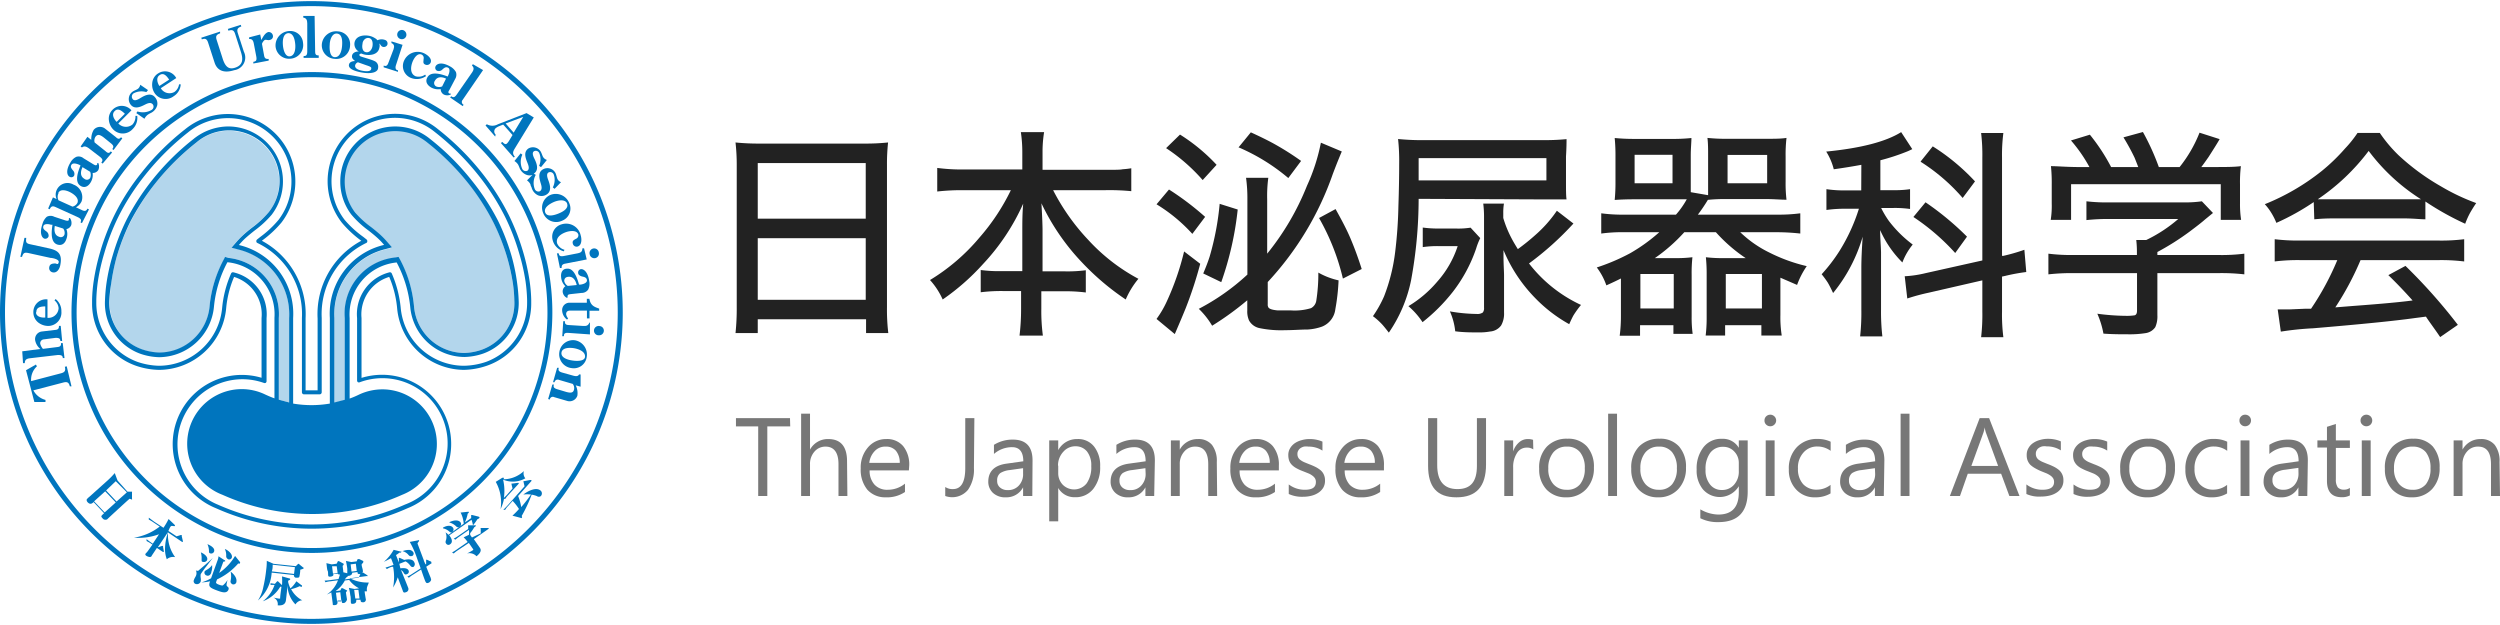 <svg xmlns="http://www.w3.org/2000/svg" viewBox="0 0 224.81 56" height="56" width="224"><defs><style>.cls-1{fill:#0075be;}.cls-2{opacity:0.3;}.cls-3{fill:#222;}.cls-4{fill:#777;}</style></defs><title>アセット 19</title><g id="レイヤー_2" data-name="レイヤー 2"><g id="logo"><path class="cls-1" d="M47.77,26.88a13.34,13.34,0,0,0-.15-1.73,19.15,19.15,0,0,0-.57-2.57,20.74,20.74,0,0,0-1.3-3.35A22.14,22.14,0,0,0,43.3,15.4a23.55,23.55,0,0,0-3.91-3.88,6.07,6.07,0,0,0-9.93,4.68,6.12,6.12,0,0,0,1.27,3.71,10,10,0,0,0,1.69,1.59l.07.05a7.48,7.48,0,0,0-3.93,7V35L28,35l-.52,0V28.5a7.48,7.48,0,0,0-3.93-6.95l.06-.05a9.71,9.71,0,0,0,1.7-1.59,6.07,6.07,0,0,0-8.66-8.39,23.1,23.1,0,0,0-3.9,3.88A20.32,20.32,0,0,0,9,22.58a19.15,19.15,0,0,0-.57,2.57,13.34,13.34,0,0,0-.15,1.73v.23a5.91,5.91,0,0,0,3.95,5.68,6.79,6.79,0,0,0,2.06.37,6.1,6.1,0,0,0,6.05-5.56h0a9.3,9.3,0,0,1,.71-2.8,3.52,3.52,0,0,1,2.47,3.7v5.37A6.22,6.22,0,0,0,19.42,45.6h0a21.09,21.09,0,0,0,17.23,0h0a6.22,6.22,0,0,0-2.31-12,6.3,6.3,0,0,0-1.83.28V28.5A3.52,3.52,0,0,1,35,24.8a9.3,9.3,0,0,1,.71,2.8h0a6.09,6.09,0,0,0,6,5.56,6.79,6.79,0,0,0,2.06-.37,5.91,5.91,0,0,0,4-5.68Zm-4.06,5.56a6.56,6.56,0,0,1-2,.35,5.73,5.73,0,0,1-5.68-5.25h0a10.25,10.25,0,0,0-.8-3.05.18.18,0,0,0-.22-.1,3.88,3.88,0,0,0-2.9,4.11v5.62a.19.19,0,0,0,.08.15.2.2,0,0,0,.17,0,5.85,5.85,0,0,1,4.06,11h0a20.72,20.72,0,0,1-16.85,0h0A5.86,5.86,0,0,1,21.72,34a5.83,5.83,0,0,1,2,.33.2.2,0,0,0,.17,0,.19.19,0,0,0,.08-.16V28.5A3.87,3.87,0,0,0,21,24.39a.18.18,0,0,0-.22.1,10,10,0,0,0-.8,3.05h0a5.73,5.73,0,0,1-5.68,5.25,6.48,6.48,0,0,1-1.94-.35,5.64,5.64,0,0,1-3.7-5.33v-.22a14.44,14.44,0,0,1,.14-1.68,18.3,18.3,0,0,1,.57-2.52,20,20,0,0,1,1.27-3.29,21.16,21.16,0,0,1,2.42-3.77,23.53,23.53,0,0,1,3.84-3.82,5.7,5.7,0,0,1,8.14,7.87,9.4,9.4,0,0,1-1.64,1.53l-.29.23a.2.2,0,0,0-.06.17.16.16,0,0,0,.1.14,7.09,7.09,0,0,1,4,6.75v6.67a.19.19,0,0,0,.17.19l.72,0,.72,0a.19.19,0,0,0,.17-.19V28.5a7.09,7.09,0,0,1,4-6.75.16.16,0,0,0,.1-.14.2.2,0,0,0-.06-.17l-.29-.23A9.4,9.4,0,0,1,31,19.68a5.7,5.7,0,0,1,8.14-7.88A23.58,23.58,0,0,1,43,15.63a21.16,21.16,0,0,1,2.42,3.77,20,20,0,0,1,1.27,3.29,18.3,18.3,0,0,1,.57,2.52,14.44,14.44,0,0,1,.14,1.68v.22A5.64,5.64,0,0,1,43.71,32.44Z"/><path class="cls-1" d="M18.71,3.72l.58,1.79c.23.73.83,1,1.77.7a1.15,1.15,0,0,0,.87-1.66l-.55-1.69c-.1-.33,0-.47.32-.58l-.05-.15-1.16.37.05.16c.34-.11.49-.05.6.28l.53,1.65c.22.69.15,1.18-.54,1.4-.5.16-.86,0-1.12-.86l-.53-1.65c-.11-.34,0-.48.31-.58l0-.16-1.69.55.05.15C18.45,3.33,18.6,3.39,18.71,3.72Z"/><path class="cls-1" d="M15.62,8.55a1.34,1.34,0,0,0,.63-1.07l-.15,0a1,1,0,0,1-.42.69.9.9,0,0,1-1.22-.34l1.39-.91a1.14,1.14,0,0,0-1.63-.42,1.13,1.13,0,0,0-.53.86,1.36,1.36,0,0,0,.22.92A1.19,1.19,0,0,0,15.62,8.55Zm-1.26-1.9c.32-.22.58,0,.85.41l-.88.57C14.16,7.36,14,6.88,14.36,6.65Z"/><path class="cls-1" d="M30.09,5.19A1.24,1.24,0,0,0,31.48,4a1.16,1.16,0,0,0-1.1-1.28,1.29,1.29,0,0,0-1.44,1.16A1.22,1.22,0,0,0,30.09,5.19Zm-.44-1.27c0-.36.18-1.06.67-1s.47.76.44,1.12-.16,1-.64,1S29.62,4.29,29.65,3.92Z"/><path class="cls-1" d="M31.93,5.39c-.22,0-.5.07-.55.32-.09.43.7.61,1,.68C33.51,6.62,34,6.34,34,6a.55.55,0,0,0-.35-.62c-.25-.13-1.1-.35-1.24-.42a.13.13,0,0,1-.09-.14c0-.07.11-.09.17-.11a1.6,1.6,0,0,0,.31.1c.51.1,1.19,0,1.31-.6a.63.63,0,0,0,0-.39h0c.06,0,.13.19.24.26a.35.35,0,0,0,.46-.11.34.34,0,0,0-.12-.45.87.87,0,0,0-.75,0l-.11-.12-.18-.11a1.44,1.44,0,0,0-.45-.17c-.51-.1-1.2,0-1.32.61a.78.78,0,0,0,.38.8h-.05c-.21,0-.5.11-.55.36S31.77,5.25,31.93,5.39Zm.67-1.55c0-.27.26-.59.59-.52s.35.5.3.76-.26.58-.59.51S32.54,4.12,32.6,3.84ZM32.19,5.5l.76.27c.43.14.46.19.43.33-.06.3-.65.19-.85.15s-.66-.16-.59-.49A.38.38,0,0,1,32.19,5.5Z"/><path class="cls-1" d="M22.82,3.8,23.05,5c.06.36-.05.42-.27.46l0,.15,1.38-.26,0-.15c-.2,0-.33,0-.4-.25l-.2-1.09c0-.1.18-.36.29-.38s.29.07.44,0a.32.32,0,0,0,.25-.38.38.38,0,0,0-.4-.32c-.3.06-.51.47-.64.72L23.4,3l-1,.26,0,.15C22.67,3.38,22.77,3.55,22.82,3.8Z"/><path class="cls-1" d="M26.09,5.18a1.23,1.23,0,0,0,1.16-1.42A1.15,1.15,0,0,0,26,2.69a1.3,1.3,0,0,0-1.22,1.39A1.22,1.22,0,0,0,26.09,5.18Zm-.16-2.3c.49,0,.59.67.62,1s0,1-.46,1.08-.62-.62-.65-1S25.43,2.92,25.93,2.88Z"/><path class="cls-1" d="M51.55,33.68l-1-.28c-.37-.11-.35-.25-.3-.43l-.15,0-.37,1.3.14,0a.28.28,0,0,1,.4-.21l1.23.36a.6.6,0,0,1,.12.51c-.07.27-.24.34-.71.21l-.8-.24c-.37-.11-.35-.25-.3-.42l-.14,0-.38,1.3.15.05a.27.27,0,0,1,.39-.22l1.2.35a.74.74,0,0,0,.89-.48,1.57,1.57,0,0,0-.15-.93l.44.12v-1.1l-.14,0C52,33.74,51.8,33.75,51.55,33.68Z"/><path class="cls-1" d="M13.05,9.3c.2-.1.52-.25.7,0a.34.34,0,0,1-.11.48,1.55,1.55,0,0,1-1.28.14l-.1.15.73.51a1,1,0,0,1,.29-.36,2.2,2.2,0,0,1,.26-.15,1.08,1.08,0,0,0,.6-.71.84.84,0,0,0-.19-.7c-.34-.43-.84-.23-1.23,0-.19.11-.59.4-.78.16A.36.36,0,0,1,12,8.3a1.5,1.5,0,0,1,1.16-.12L13.31,8l-.7-.48a.58.58,0,0,1-.19.35c-.12.1-.37.17-.52.29a.82.82,0,0,0-.15,1.15C12.11,9.76,12.64,9.51,13.05,9.3Z"/><path class="cls-1" d="M51.71,30.5a1.24,1.24,0,0,0-1.41,1.06A1.25,1.25,0,0,0,51.4,33a1.17,1.17,0,0,0,1.36-1A1.3,1.3,0,0,0,51.71,30.5Zm-.28,1.81c-.35-.05-1-.23-.94-.7s.76-.46,1.12-.4,1,.26,1,.74S51.78,32.37,51.43,32.31Z"/><path class="cls-1" d="M49.49,17.43a1.24,1.24,0,0,0-.64,1.64,1.25,1.25,0,0,0,1.71.67,1.17,1.17,0,0,0,.63-1.57A1.3,1.3,0,0,0,49.49,17.43Zm1.5.77c.19.47-.46.78-.79.91s-1,.34-1.17-.1.41-.78.74-.93S50.8,17.75,51,18.2Z"/><path class="cls-1" d="M47.52,13.25c-.47.32-.26.87-.09,1.29.09.22.21.55,0,.71a.35.35,0,0,1-.46-.15,1.53,1.53,0,0,1,0-1.29l-.15-.12-.56.69a1,1,0,0,1,.33.32,2.21,2.21,0,0,1,.12.27,1.09,1.09,0,0,0,.66.66.81.81,0,0,0,.51,0l-.49.49a1,1,0,0,1,.31.35c0,.09.06.19.1.28a1.07,1.07,0,0,0,.6.72.84.84,0,0,0,.72-.06c.48-.27.37-.79.22-1.22-.07-.2-.28-.65,0-.79a.34.34,0,0,1,.45.18,1.45,1.45,0,0,1-.08,1.17l.16.13.58-.6a.57.57,0,0,1-.3-.25c-.08-.13-.11-.39-.2-.57a.81.81,0,0,0-1.11-.34c-.5.27-.34.84-.21,1.28.07.22.16.56-.09.7a.35.35,0,0,1-.45-.2,1.48,1.48,0,0,1,.09-1.28L48,15.52h0c.45-.31.3-.82.11-1.24-.09-.19-.34-.62-.09-.78a.34.34,0,0,1,.46.14,1.44,1.44,0,0,1,0,1.17l.17.12.53-.65a.62.62,0,0,1-.32-.23c-.09-.12-.14-.37-.25-.54A.82.82,0,0,0,47.52,13.25Z"/><path class="cls-1" d="M50.7,22.92c-.38.08-.43-.07-.46-.24l-.16,0L50.35,24l.15,0c0-.15,0-.31.26-.38l2-.39-.24-1-.15,0c0,.29-.14.39-.39.44Z"/><path class="cls-1" d="M50.51,20.07a1.15,1.15,0,0,0-.81,1.43,1.41,1.41,0,0,0,1,1l.06-.14a1,1,0,0,1-.66-.57c-.16-.57.43-.91.9-1.05.29-.08.85-.16,1,.23a.34.34,0,0,1-.2.4c-.2.11-.36.18-.29.44a.35.35,0,0,0,.43.26c.41-.12.37-.72.28-1A1.34,1.34,0,0,0,50.51,20.07Z"/><path class="cls-1" d="M52.24,24.1a.3.3,0,0,0-.25.34c0,.19.21.29.39.33s.38.09.4.33-.34.36-.57.39h-.14C51.93,25,51.63,24,51,24.06c-.44,0-.59.38-.54.78a1.26,1.26,0,0,0,.38.8.56.56,0,0,0-.24.52.69.69,0,0,0,.35.51l.09,0a.28.28,0,0,1,0-.12c0-.17.13-.18.25-.2l1-.11a.71.71,0,0,0,.6-.3,1.17,1.17,0,0,0,.1-.74C52.87,24.33,52.48,24.08,52.24,24.1Zm-1.18,1.51a.68.68,0,0,1-.32-.44c0-.23.13-.36.36-.38.46-.05.67.35.76.74Z"/><path class="cls-1" d="M53,26.77h-.23v.35l-1.54,0a.66.66,0,0,0-.68.7,1.08,1.08,0,0,0,.44.82l.1-.11a.71.71,0,0,1-.18-.38c0-.25.17-.32.35-.32l1.52,0v.7h.23v-.69h.87v-.19C53.47,27.5,53.11,27.4,53,26.77Z"/><path class="cls-1" d="M53.52,23.11a.41.41,0,0,0,.33-.49.42.42,0,1,0-.82.16A.42.42,0,0,0,53.52,23.11Z"/><path class="cls-1" d="M44.57,12a.39.39,0,0,1,0-.57,1.28,1.28,0,0,1,.38-.21l.3-.12.84.94-.32.53a1.3,1.3,0,0,1-.18.23c-.11.1-.21.08-.42-.14l-.13.1,1.15,1.3L46.3,14c-.29-.34-.13-.54.06-.86L48,10.46l-.65-.39-2.57,1a1,1,0,0,1-1,0l-.12.11.87,1Zm2.48-1.59-.86,1.42L45.47,11Z"/><path class="cls-1" d="M42.46,6.4l-1.39,2c-.22.32-.35.25-.5.15l-.09.12,1.13.77.08-.12a.28.28,0,0,1-.08-.45l1.83-2.67-.92-.53-.08.12C42.66,6,42.6,6.18,42.46,6.4Z"/><path class="cls-1" d="M36,3.4a.41.41,0,0,0,.53-.26.44.44,0,0,0-.27-.53.42.42,0,0,0-.52.27A.41.41,0,0,0,36,3.4Z"/><path class="cls-1" d="M52.45,29.21l-1.27-.08c-.38,0-.39-.18-.38-.35h-.15l-.09,1.35h.15c0-.15,0-.31.34-.3l2,.14,0-1.06H53C52.9,29.18,52.72,29.23,52.45,29.21Z"/><path class="cls-1" d="M34.94,5.51c-.12.37-.27.34-.44.29l0,.15,1.29.41,0-.14c-.14,0-.28-.13-.2-.41l.61-1.88-1-.31,0,.15c.27.12.27.31.19.56Z"/><path class="cls-1" d="M53.92,29.22a.42.42,0,1,0-.06.83.42.42,0,0,0,.44-.39A.41.41,0,0,0,53.92,29.22Z"/><path class="cls-1" d="M36.94,6.9a1.43,1.43,0,0,0,1.37-.16l-.08-.13a1,1,0,0,1-.85.15c-.55-.23-.45-.91-.26-1.36.12-.27.41-.75.78-.6a.34.34,0,0,1,.19.41c0,.22-.09.4.16.5a.36.36,0,0,0,.47-.17c.17-.39-.33-.74-.63-.87a1.34,1.34,0,0,0-1.76.7A1.15,1.15,0,0,0,36.94,6.9Z"/><path class="cls-1" d="M40.26,6.78c-.5-.19-1.5-.53-1.83.08-.22.38,0,.7.33.9a1.31,1.31,0,0,0,.87.15.55.55,0,0,0,.28.49.71.71,0,0,0,.62,0l0-.09-.12,0c-.16-.09-.07-.21,0-.32L40.93,7A.73.73,0,0,0,41,6.38a1.31,1.31,0,0,0-.55-.52c-.73-.41-1.16-.24-1.28,0a.3.3,0,0,0,.13.4.44.44,0,0,0,.49-.12c.16-.14.3-.26.51-.15s.1.5,0,.7Zm-.5.89a.68.68,0,0,1-.54,0,.34.34,0,0,1-.11-.51c.22-.41.67-.35,1-.19Z"/><path class="cls-1" d="M27.63,2l0,2.53c0,.39-.15.41-.33.41v.16l1.36,0V4.88c-.15,0-.32,0-.32-.32l-.05-3.23H27.27v.15C27.56,1.53,27.62,1.7,27.63,2Z"/><path class="cls-1" d="M11.93,11.5a1.39,1.39,0,0,0,.41-1.18h-.16a1.08,1.08,0,0,1-.26.77A.93.93,0,0,1,10.64,11l1.18-1.18a1.15,1.15,0,0,0-1.68-.07,1.12,1.12,0,0,0-.35.94,1.41,1.41,0,0,0,.4.86A1.19,1.19,0,0,0,11.93,11.5ZM10.31,9.89c.27-.28.57-.1.92.24l-.74.73C10.26,10.63,10,10.19,10.31,9.89Z"/><path class="cls-1" d="M2.54,22.65l2,.44c.16,0,.8.12.74.39s-.19.12-.31.11c-.34,0-.5.09-.54.33a.39.39,0,0,0,.31.47c.39.08.62-.32.68-.64.2-1-.16-1.34-1.07-1.53L2.7,21.86c-.4-.08-.37-.24-.34-.57l-.16,0L1.83,23l.15,0C2.09,22.65,2.19,22.58,2.54,22.65Z"/><path class="cls-1" d="M4.27,28.48l0-1.66A1.14,1.14,0,0,0,3,28a1.16,1.16,0,0,0,.44.9,1.49,1.49,0,0,0,.9.31A1.2,1.2,0,0,0,5.52,27.9,1.36,1.36,0,0,0,5,26.79l-.1.12a1,1,0,0,1,.37.71A.92.92,0,0,1,4.27,28.48Zm-1-.53c0-.39.32-.49.8-.5l0,1C3.74,28.49,3.24,28.37,3.24,28Z"/><path class="cls-1" d="M5,18.52l2,.91c.35.17.31.3.24.47l.13.06L8,18.73l-.14-.07c-.06.14-.16.27-.43.16l-.6-.28A1.16,1.16,0,0,0,7.34,18a1.2,1.2,0,0,0-.73-1.5A1.07,1.07,0,0,0,5.09,17a1,1,0,0,0,0,.8l-.33-.15-.43,1,.14.07C4.6,18.4,4.78,18.42,5,18.52Zm.24-1.26c.18-.4.72-.24,1-.11s.92.52.72,1a.68.68,0,0,1-.44.33l-1.26-.57A.7.7,0,0,1,5.27,17.26Z"/><path class="cls-1" d="M6.66,15.71a.45.45,0,0,0-.11-.5c-.12-.15-.25-.3-.12-.5s.49-.08.69,0l.12.07c-.2.49-.58,1.47,0,1.83.36.23.69.05.9-.29a1.28,1.28,0,0,0,.19-.87.57.57,0,0,0,.51-.26.77.77,0,0,0,0-.63h-.1a.42.42,0,0,1,0,.12c-.09.15-.22.06-.33,0l-.9-.55A.68.68,0,0,0,6.87,14a1.18,1.18,0,0,0-.54.52c-.44.72-.29,1.15-.08,1.27A.3.3,0,0,0,6.66,15.71Zm.76-.78.69.42a.75.75,0,0,1,0,.55.35.35,0,0,1-.52.08C7.17,15.74,7.25,15.29,7.42,14.93Z"/><path class="cls-1" d="M8,13.24l1,.77c.3.24.22.37.11.51l.12.09.85-1-.12-.1c-.09.12-.22.23-.45,0l-1-.8a.63.63,0,0,1,.08-.52c.18-.22.36-.22.75.08l.64.52c.3.24.22.37.12.51l.11.09L11,12.34l-.12-.1c-.09.12-.22.23-.45,0l-1-.79a.74.74,0,0,0-1,.12,1.6,1.6,0,0,0-.22.91l-.35-.28-.61.87.12.09C7.58,13,7.76,13.07,8,13.24Z"/><path class="cls-1" d="M2.65,32.12l2.56-.3c.38,0,.42.1.44.28l.15,0-.16-1.35-.15,0c0,.15,0,.31-.28.35l-1.35.17a1.16,1.16,0,0,1-.24-.45.35.35,0,0,1,.29-.4L5,30.28c.38,0,.41.1.43.28l.16,0L5.46,29.2H5.3c0,.15,0,.32-.28.36l-1.27.15a.69.69,0,0,0-.59.78,1.32,1.32,0,0,0,.47.79L2,31.49l.07,1.06.16,0C2.23,32.24,2.4,32.16,2.65,32.12Z"/><path class="cls-1" d="M5.83,32.88c.09.34,0,.49-.32.58l-2.71.71a1.63,1.63,0,0,1,.52-1.33l-.09-.16-.89.51.75,2.86h1v-.19A1.73,1.73,0,0,1,3,35l2.72-.71c.33-.08.47,0,.56.35l.15,0L6,32.84Z"/><path class="cls-1" d="M4,21.36a.31.31,0,0,0,.37-.21.47.47,0,0,0-.23-.46c-.15-.12-.31-.23-.24-.46s.46-.2.69-.12l.13,0c-.08.53-.22,1.57.44,1.78.42.13.69-.12.81-.5a1.24,1.24,0,0,0,0-.89.58.58,0,0,0,.44-.37.76.76,0,0,0-.12-.62h-.1a.2.2,0,0,1,0,.13c0,.16-.19.11-.31.08l-1-.33a.73.73,0,0,0-.67,0,1.33,1.33,0,0,0-.39.64C3.52,20.9,3.78,21.29,4,21.36Zm.92-1.15.76.24a.64.64,0,0,1,.12.53.34.34,0,0,1-.48.21C4.88,21.06,4.86,20.6,4.93,20.21Z"/><path class="cls-1" d="M28,56A28,28,0,1,1,56,28,28,28,0,0,1,28,56ZM28,.45A27.55,27.55,0,1,0,55.55,28,27.58,27.58,0,0,0,28,.45Z"/><path class="cls-1" d="M28.06,49.62A21.62,21.62,0,1,1,49.67,28,21.64,21.64,0,0,1,28.06,49.62Zm0-42.78A21.17,21.17,0,1,0,49.23,28,21.18,21.18,0,0,0,28.06,6.84Z"/><path class="cls-1" d="M11.65,44.75c-.18.15-2,1.82-2,1.84a.32.32,0,0,1-.44-.1c-.16-.17-.12-.19.15-.44l-.94-1c-.11.1-.3.28-.55,0a.31.31,0,0,1-.08-.21s0-.07.25-.27l1.56-1.4a7.12,7.12,0,0,0,.72-.73l.25.67.89,1,.31,0c.06,0,.08,0,.1,0s0,0,0,.09l0,.54a.14.14,0,0,1,0,.09S11.79,44.79,11.65,44.75Zm-1.24.33-.95-1-1,.9.95,1Zm1-.91-1-1L9.54,44l.94,1Z"/><path class="cls-1" d="M15,50.19a2.62,2.62,0,0,1-.16-1,4.74,4.74,0,0,1,.29-1.48l-.93,1.39.05,0,.32-.11c.06,0,.07,0,.09,0s0,.06,0,.08l.07.38s0,.06,0,.08-.06,0-.08,0l-.54-.36-.46.69c0,.06-.09.13-.17.13a.71.71,0,0,1-.32-.11c-.14-.09-.1-.18,0-.27s.18-.23.55-.74l-.13-.09a4.35,4.35,0,0,0-.4-.23l0-.17a5.6,5.6,0,0,0,.49.36l.07.05.56-.85a5.33,5.33,0,0,1-2.26.31v0a5,5,0,0,0,2.32-1l-.58-.39a3.36,3.36,0,0,0-.4-.24l0-.17.5.37.82.54a6,6,0,0,0,.46-.79l.49.47c.07.07.1.1.08.15s-.15,0-.29,0-.25.38-.3.45l.74.49.38-.12s.06,0,.08,0a.36.36,0,0,1,0,.09l.1.44s0,.06,0,.08a.05.05,0,0,1-.08,0l-1.25-.84A3.36,3.36,0,0,0,15.75,50l0,0A.86.86,0,0,0,15,50.19Z"/><path class="cls-1" d="M18.58,50.8a7.66,7.66,0,0,0-.53.73,1,1,0,0,0,0,.34.9.9,0,0,1,0,.31.36.36,0,0,1-.46.23.26.26,0,0,1-.14-.38c0-.06.14-.28.16-.33a.6.6,0,0,0,0-.52v0l.09.05s.06,0,.12,0c.37-.32,1-.84,1.33-1.18h0C19,50.24,18.82,50.49,18.58,50.8Zm-.34-.38c-.12,0-.11-.09-.11-.26a1.77,1.77,0,0,0-.07-.59l0,0c.25.1.68.38.56.7A.31.31,0,0,1,18.24,50.42Zm3.18.15A5.65,5.65,0,0,1,19.52,52c-.07.19-.1.26-.09.3s.06.11.3.19.3.08.37,0a1.92,1.92,0,0,0,.36-.44l0,0c-.12.47-.11.52,0,.6s.12.16.09.26c-.15.4-.6.24-.94.12-.77-.28-.9-.38-.72-.86a3.92,3.92,0,0,1-.77.1l0,0a3.83,3.83,0,0,0,.86-.37l.56-1.55a1.44,1.44,0,0,0,.11-.43l.53.35s.08,0,.07.08-.05,0-.17.07l-.37,1a5,5,0,0,0,1.43-1.53l.44.55a.08.08,0,0,1,0,.09C21.6,50.6,21.5,50.58,21.42,50.57Zm-2.84,1.08a.27.27,0,0,1-.19-.32c0-.07.07-.11.23-.21a1.35,1.35,0,0,0,.45-.41h0a1.24,1.24,0,0,1-.06.59C19,51.52,18.81,51.74,18.58,51.65Zm.32-2c-.1,0-.11-.09-.11-.27a1.53,1.53,0,0,0-.14-.55l0,0c.19.08.72.32.6.67A.28.28,0,0,1,18.9,49.66Zm1.61.53a.29.29,0,0,1-.17-.28,1.33,1.33,0,0,0-.12-.63v0c.09,0,.76.4.62.79A.25.25,0,0,1,20.51,50.19Zm.37,2.24a.26.26,0,0,1-.14-.31,1.92,1.92,0,0,0,0-.81h0c.42.33.6.68.5,1A.28.28,0,0,1,20.88,52.43Z"/><path class="cls-1" d="M27,51.13a2.81,2.81,0,0,1-.09.66c-.06.09-.34.05-.35.05s-.15-.08-.13-.23l-2-.22a3.6,3.6,0,0,1-1.24,2.51l0,0a3.38,3.38,0,0,0,.49-1.22,12.89,12.89,0,0,0,.26-1.56,5.3,5.3,0,0,0,.05-.79l.61.27,2,.21.14-.14s.07-.07.1-.07.05,0,.09.06l.33.27s.05,0,.05.06S27.09,51.1,27,51.13Zm-.43,3.12a2.49,2.49,0,0,1-.71-1.81c0,.22-.12,1.19-.14,1.38s-.08.58-.75.51a.61.61,0,0,0-.39-.69v0l.5.09c.09,0,.1,0,.11,0,0-.25.09-.81.12-1.07l-.11,0a3,3,0,0,1-1.57,1.31v0a3.18,3.18,0,0,0,1.06-1.47,2.14,2.14,0,0,0-.36,0l0-.16.39.06.16-.18a.15.15,0,0,1,.1-.06l.07.06.31.3h0a5.37,5.37,0,0,0,0-.79l.64.18s.1,0,.1.07-.16.12-.19.14l0,.12a2.61,2.61,0,0,0,.21.57,2.7,2.7,0,0,0,.53-.64l.46.35s.06,0,.05.09-.1.06-.21,0a3.77,3.77,0,0,1-.77.27,2.36,2.36,0,0,0,1,1v0A.75.75,0,0,0,26.57,54.25Zm-.05-3.35-2-.22c0,.18,0,.38-.08.6l2,.23Z"/><path class="cls-1" d="M33,53.07a.82.82,0,0,1-.21,0h0c0,.12.09.63.11.73a.24.24,0,0,1-.24.26c-.22,0-.23-.07-.24-.23l-.38,0c0,.16,0,.32-.25.36s-.23-.06-.24-.15,0-.52-.05-.6a3.89,3.89,0,0,0-.13-.68l.5.1.42-.06a2.47,2.47,0,0,1-.89-.75l-.39.05a2.72,2.72,0,0,1-.83.95l.05,0,.37-.05.08-.15s0-.06.05-.06l.08,0,.36.19s.05,0,.05,0a.41.41,0,0,1-.11.18c0,.1.08.54.09.63s-.12.31-.27.33-.18,0-.19-.1a.49.49,0,0,1,0-.12l-.39,0c0,.16.05.38-.22.41s-.19-.06-.21-.14l-.13-1a3.31,3.31,0,0,1-.4.19l0,0a2.6,2.6,0,0,0,1-1.28l-.66.09a1.8,1.8,0,0,0-.46.09l-.08-.15a5.7,5.7,0,0,0,.61-.06l.64-.08c.07-.19.09-.29.12-.37s-.16,0-.17-.11v0l-.42,0c.06.18-.09.24-.23.26s-.22,0-.23-.12,0-.35-.05-.41-.09-.58-.11-.68l.48.11.44-.06.09-.17s0-.06.05-.06l.07,0,.38.21a.06.06,0,0,1,.05.06s0,.08-.1.15l.06.5a.54.54,0,0,0,0,.08l.36.09v0c0-.1,0-.22,0-.37s-.1-.64-.12-.74l.48.1.48-.06.09-.2s0,0,.06,0a.13.13,0,0,1,.1,0l.35.17s0,0,0,.05,0,.11-.11.19.06.44.07.62,0,.1-.08.16l.07,0,.43.27s0,0,0,.06,0,0-.06,0l-1.52.2a3.38,3.38,0,0,0,1.69.38v0C33.1,52.55,32.94,52.65,33,53.07Zm-2.72-2.25-.42,0,.08.65.42-.06Zm.32,2.33-.39.05.1.78.39,0Zm1.76-1.63c-.2,0-.21-.05-.21-.18l-.48.06c0,.23-.24.27-.29.28h-.09s0,.06-.12.12L31,52l1.26-.16.15-.34s0,0,0,0ZM32,50.59l-.47.06.08.65.47-.06Zm.23,2.35-.38,0,.1.78.38,0Z"/><path class="cls-1" d="M37.16,50.89c-.13,0-.17,0-.3-.17a1.24,1.24,0,0,0-.39-.34h0l-.56.22L36,51c.14,0,.63-.09.75.22a.24.24,0,0,1-.16.31c-.16.07-.23,0-.32-.18a1,1,0,0,0-.21-.2c.17.43.45,1.1.64,1.59a.29.29,0,0,1-.19.41c-.21.08-.25,0-.29-.13-.12-.32-.33-.87-.45-1.21a4.14,4.14,0,0,1-.42.92h0a5,5,0,0,0,0-1.86l-.14,0a2.06,2.06,0,0,0-.42.2l-.13-.13c.26-.07.54-.18.58-.19l.15-.06-.23-.6c-.36.2-.53.28-.64.33l0,0a4,4,0,0,0,.88-1.08l.64.16a.09.09,0,0,1,.06,0s0,.07-.08.09a.2.2,0,0,1-.1,0,1.83,1.83,0,0,1-.31.22l.26.67,0,0v-.34a.08.08,0,0,1,0-.07.13.13,0,0,1,.09,0l.39.18,0,0c.72-.17.87.13.9.21A.31.31,0,0,1,37.16,50.89Zm-.15-1c-.14.06-.2,0-.33-.15a1,1,0,0,0-.48-.28v0a1.59,1.59,0,0,1,.62-.11.46.46,0,0,1,.37.26A.25.25,0,0,1,37,49.92Zm1.78.67-.46.3c.05.14.3.76.35.88a1,1,0,0,1,.09.3.41.41,0,0,1-.25.27c-.16.06-.22,0-.3-.2s-.3-.83-.35-1l-.72.46a2.46,2.46,0,0,0-.38.28l-.14-.1a4.07,4.07,0,0,0,.53-.31l.67-.43c-.21-.58-.25-.68-.36-1a8.57,8.57,0,0,0-.62-1.38l.74-.14a.08.08,0,0,1,.1,0c0,.06-.07.16-.14.24l0,.06.56,1.49c0,.06.13.31.15.36l.06,0,0-.32s0-.08,0-.09h.07l.32.15s.06,0,.07.05S38.82,50.57,38.79,50.59Z"/><path class="cls-1" d="M39.83,47.35c.35-.21.74-.24.9,0a.27.27,0,0,1-.07.39c-.12.09-.2,0-.31-.09a1.21,1.21,0,0,0-.51-.24Zm3.4.51,0-.4a.06.06,0,0,1,0-.08h.09l.53,0s.08,0,.09,0,0,.05,0,.07l-1.33.93.52.75c.1.14.25.36-.28.79a.87.87,0,0,0-.86-.25l0,0a4.2,4.2,0,0,0,.51-.28c.08-.06.08-.08,0-.17l-.34-.5-1,.67a2.84,2.84,0,0,0-.36.28l-.15-.09a4.61,4.61,0,0,0,.51-.33l.89-.61a2.05,2.05,0,0,0-.36-.42l.48-.23a2.22,2.22,0,0,0,0-.44l-.85.59a3,3,0,0,0-.37.29l-.15-.09a5.16,5.16,0,0,0,.52-.33l.78-.54,0-.24a.12.12,0,0,1,0-.09.12.12,0,0,1,.08,0l.35,0a2.62,2.62,0,0,0-.13-.5l-2,1.4.08.11c.1.14.29.49,0,.69a.24.24,0,0,1-.36-.06c-.08-.1-.06-.19,0-.36a1,1,0,0,0-.06-.65l0,0a2,2,0,0,1,.27.22l1.37-1a2.61,2.61,0,0,0-.28-1l.64-.07s.08,0,.1,0,0,.12-.1.16a3.38,3.38,0,0,1-.26.8l.57-.39,0-.28a.11.11,0,0,1,0,0s0,0,.09,0l.56.14.1.05s0,.09-.06.12a.42.42,0,0,1-.13.07,4.7,4.7,0,0,1-.4.55h.15a.16.16,0,0,1,.1,0c.05.06-.08.14-.14.18a3,3,0,0,1-.36.52s0,0,0,0,0,.07,0,.16l.16.23Zm-2.83-1c.46-.22.83-.21,1,0a.25.25,0,0,1-.07.39.2.2,0,0,1-.29,0,1.36,1.36,0,0,0-.61-.36Z"/><path class="cls-1" d="M47.24,42.91a2.26,2.26,0,0,1-2,.12,4.32,4.32,0,0,1,.07,1.64,3.5,3.5,0,0,0,.38-.39l.4-.45L46,43.46s0-.07,0-.08,0,0,.09,0l.47-.06s.06,0,.08,0,0,.06,0,.08l-.92,1a2,2,0,0,0-.28.36l-.12,0a3.81,3.81,0,0,1-.31.93h0a3.76,3.76,0,0,0-.43-2.46l.59-.37c.08,0,.11,0,.13,0s0,.06,0,.14a2.75,2.75,0,0,0,1.81-.74l0,0A.7.7,0,0,0,47.24,42.91Zm.56.23L46.59,44.5a4.44,4.44,0,0,1,.28,1,13.78,13.78,0,0,0,.88-1.13,2.62,2.62,0,0,0-.69,0v0c.16-.13,1.08-.78,1.57-.34a.34.34,0,0,1,0,.48.29.29,0,0,1-.35,0,2.21,2.21,0,0,0-.47-.13,12.88,12.88,0,0,1-.9,1.92s.08.12,0,.17-.05,0-.08,0l-.75-.2a6.8,6.8,0,0,0,.59-.6,5,5,0,0,0-.57-.73l-.39.44a1.78,1.78,0,0,0-.28.36l-.17,0c.15-.14.29-.29.43-.44l1.48-1.67-.09-.39s0-.06,0-.08,0,0,.09,0l.51-.1h.08S47.81,43.12,47.8,43.14Z"/><path class="cls-1" d="M46.5,25.33A17.26,17.26,0,0,0,46,22.91a19.46,19.46,0,0,0-1.22-3.17A21.23,21.23,0,0,0,42.4,16.1a22.58,22.58,0,0,0-3.73-3.71A4.94,4.94,0,0,0,30.6,16.2a4.87,4.87,0,0,0,1,3,8.63,8.63,0,0,0,1.5,1.4c.31.24.62.49.91.76s.35.36.53.56a6.35,6.35,0,0,0-4.88,6.57v7.7a9.79,9.79,0,0,1-3.3,0V28.5a6.35,6.35,0,0,0-4.88-6.57c.18-.2.35-.39.53-.56s.6-.52.91-.76a9.06,9.06,0,0,0,1.51-1.4,4.94,4.94,0,0,0-3.91-7.94A5,5,0,0,0,17.4,12.4a22.46,22.46,0,0,0-3.72,3.7,21.23,21.23,0,0,0-2.34,3.64,19.46,19.46,0,0,0-1.22,3.17,17.26,17.26,0,0,0-.54,2.42,14.94,14.94,0,0,0-.14,1.59,4.83,4.83,0,0,0,3.18,4.79,5.55,5.55,0,0,0,1.7.31,5,5,0,0,0,4.92-4.54,10.65,10.65,0,0,1,1.21-4,4.7,4.7,0,0,1,4.23,5v7.24c-.28-.1-.56-.22-.84-.35a4.85,4.85,0,0,0-2.12-.48A4.91,4.91,0,0,0,20,44.39h0a19.76,19.76,0,0,0,16.17,0h0a4.91,4.91,0,0,0-1.77-9.48,5,5,0,0,0-2.09.46,8.41,8.41,0,0,1-.87.37V28.5a4.7,4.7,0,0,1,4.23-5,10.83,10.83,0,0,1,1.22,4A4.93,4.93,0,0,0,41.76,32a5.55,5.55,0,0,0,1.7-.31,4.83,4.83,0,0,0,3.18-4.79A14.94,14.94,0,0,0,46.5,25.33ZM26,36.09l-.93-.25V28.5a5.07,5.07,0,0,0-4.55-5.41L20.24,23l-.13.25a11.14,11.14,0,0,0-1.26,4.15,4.57,4.57,0,0,1-4.53,4.2,5.23,5.23,0,0,1-1.58-.3,4.44,4.44,0,0,1-2.91-4.41A12.12,12.12,0,0,1,10,25.39,18.94,18.94,0,0,1,10.49,23a19.86,19.86,0,0,1,1.2-3.11A21.38,21.38,0,0,1,14,16.34a22.59,22.59,0,0,1,3.67-3.64A4.54,4.54,0,0,1,24.15,19a8.73,8.73,0,0,1-1.44,1.34,11.63,11.63,0,0,0-.93.78,7.91,7.91,0,0,0-.56.59l-.4.46.59.16A6,6,0,0,1,26,28.5Zm17.34-4.75a5.23,5.23,0,0,1-1.58.3,4.57,4.57,0,0,1-4.53-4.18A11,11,0,0,0,36,23.29L35.84,23l-.28.05A5.07,5.07,0,0,0,31,28.5v7.35l-.93.24V28.5a6,6,0,0,1,4.59-6.2l.59-.16-.4-.46a7.91,7.91,0,0,0-.56-.59c-.28-.27-.6-.52-.9-.76A8.69,8.69,0,0,1,31.93,19a4.55,4.55,0,0,1,6.5-6.28,22.64,22.64,0,0,1,3.67,3.65,20.76,20.76,0,0,1,2.29,3.57A19.64,19.64,0,0,1,45.59,23a18.4,18.4,0,0,1,.53,2.37,12.12,12.12,0,0,1,.13,1.54A4.44,4.44,0,0,1,43.34,31.34Z"/><g class="cls-2"><path class="cls-1" d="M18.85,27.44a11.14,11.14,0,0,1,1.26-4.15l.13-.25.28.05a5.07,5.07,0,0,1,4.55,5.41v7.34l.93.25V28.5a6,6,0,0,0-4.59-6.2l-.59-.16.4-.46a7.91,7.91,0,0,1,.56-.59,11.63,11.63,0,0,1,.93-.78A8.73,8.73,0,0,0,24.15,19a4.54,4.54,0,0,0-6.5-6.27A22.59,22.59,0,0,0,14,16.34a21.38,21.38,0,0,0-2.29,3.57A19.86,19.86,0,0,0,10.49,23,18.94,18.94,0,0,0,10,25.39a12.12,12.12,0,0,0-.13,1.54,4.44,4.44,0,0,0,2.91,4.41,5.23,5.23,0,0,0,1.58.3A4.57,4.57,0,0,0,18.85,27.44Z"/><path class="cls-1" d="M46.12,25.39A18.4,18.4,0,0,0,45.59,23a19.64,19.64,0,0,0-1.2-3.11,20.76,20.76,0,0,0-2.29-3.57,22.64,22.64,0,0,0-3.67-3.65A4.55,4.55,0,0,0,31.93,19a8.69,8.69,0,0,0,1.47,1.36c.3.24.62.49.9.76a7.91,7.91,0,0,1,.56.59l.4.46-.59.16a6,6,0,0,0-4.59,6.2v7.59l.93-.24V28.5a5.07,5.07,0,0,1,4.55-5.41l.28-.05.13.25a11,11,0,0,1,1.26,4.17,4.57,4.57,0,0,0,4.53,4.18,5.23,5.23,0,0,0,1.58-.3,4.44,4.44,0,0,0,2.91-4.41A12.12,12.12,0,0,0,46.12,25.39Z"/></g><path class="cls-3" d="M66.14,12.71a20.54,20.54,0,0,0,2.19.1h9.41a19.1,19.1,0,0,0,2.12-.1,18,18,0,0,0-.1,2V27.53a17.72,17.72,0,0,0,.12,2.32h-2V28.61H68.14v1.24h-2a20.8,20.8,0,0,0,.11-2.3V14.78A17.92,17.92,0,0,0,66.14,12.71Zm2,1.85v5h9.71v-5Zm0,6.76v5.54h9.71V21.32Z"/><path class="cls-3" d="M90.9,17H86.58a19.76,19.76,0,0,0-2.3.12V15a17,17,0,0,0,2.3.14h5.35V13.63a12.36,12.36,0,0,0-.13-1.85h2.09a11,11,0,0,0-.14,1.84v1.55h5.64c.86,0,1.37,0,1.55-.05a7.64,7.64,0,0,0,.79-.09v2.06A20.24,20.24,0,0,0,99.39,17H94.7a19.32,19.32,0,0,0,3.15,4.46,16.91,16.91,0,0,0,4.52,3.51,7.59,7.59,0,0,0-1.14,1.86,22.91,22.91,0,0,1-3.92-3.32,20.22,20.22,0,0,1-3.66-5.33c.07,1.18.1,2,.1,2.43V24.3h2a12.45,12.45,0,0,0,1.89-.1v2a14.93,14.93,0,0,0-2-.11h-2v1.58a16.65,16.65,0,0,0,.14,2.41h-2.1a20.06,20.06,0,0,0,.14-2.42V26.07H90.19a14.88,14.88,0,0,0-2,.11v-2a12.74,12.74,0,0,0,1.92.1h1.82V20.6c0-.67,0-1.47.08-2.39a19.5,19.5,0,0,1-3.61,5.43,20.63,20.63,0,0,1-3.63,3.19,6.6,6.6,0,0,0-1.14-1.75,17.91,17.91,0,0,0,4.44-3.81A19.07,19.07,0,0,0,90.9,17Z"/><path class="cls-3" d="M105.12,16.94a25.43,25.43,0,0,1,3.25,2.46l-1.15,1.53A14.61,14.61,0,0,0,104,18.27Zm2.81,6.68a36,36,0,0,1-1.31,4c-.19.47-.49,1.19-.91,2.16l-.07.16L104,28.58a9,9,0,0,0,.92-1.57,24.17,24.17,0,0,0,1.56-4.5ZM106.11,12a16.27,16.27,0,0,1,3.29,2.72l-1.25,1.37a16.23,16.23,0,0,0-3.29-2.87Zm6.06,12.62V17.82a13.56,13.56,0,0,0-.12-1.93h2a12.34,12.34,0,0,0-.1,1.94v4.88a23.45,23.45,0,0,0,3.58-6.11,17.21,17.21,0,0,0,1.25-3.87l1.88.79c-.15.35-.42,1-.8,2A27.52,27.52,0,0,1,114,25.26v2a.47.47,0,0,0,.07.3c.1.13.37.21.8.25.28,0,.67,0,1.19,0a5.07,5.07,0,0,0,1.83-.2.91.91,0,0,0,.48-.7,15.59,15.59,0,0,0,.18-2.5,6.32,6.32,0,0,0,.94.44,6.64,6.64,0,0,0,.88.26,18.71,18.71,0,0,1-.29,2.59,1.93,1.93,0,0,1-1.2,1.57,4.69,4.69,0,0,1-1.29.26c-.62,0-1.27.06-2,.06a9.58,9.58,0,0,1-2.35-.19,1.4,1.4,0,0,1-.92-.68,2,2,0,0,1-.16-.9V26.9A26.91,26.91,0,0,1,109,29.19a7.05,7.05,0,0,0-1.2-1.52A19.92,19.92,0,0,0,112.17,24.59Zm-2.49-6.39,1.62.51a28.59,28.59,0,0,1-1.48,6.53l-1.62-.78c.26-.61.45-1.12.58-1.53A24.78,24.78,0,0,0,109.68,18.2Zm1.68-5.06,1.12-1.37c.92.42,1.69.8,2.3,1.15A24.79,24.79,0,0,1,117,14.37l-1.15,1.54A17.68,17.68,0,0,0,111.36,13.14Zm7.24,6.34,1.5-.81c.53.95,1,1.83,1.35,2.66s.66,1.66,1,2.73l-1.69.86A20.39,20.39,0,0,0,118.6,19.48Z"/><path class="cls-3" d="M127.57,17.78a40.49,40.49,0,0,1-.68,7.32,12.8,12.8,0,0,1-2,4.71c-.32-.41-.54-.68-.67-.81a6.16,6.16,0,0,0-.76-.67,10.36,10.36,0,0,0,1-1.78,16.38,16.38,0,0,0,1-4,40.07,40.07,0,0,0,.29-4.1c.05-1.48.07-2.74.07-3.8a18.3,18.3,0,0,0-.1-2.25,22.68,22.68,0,0,0,2.54.1h10.4a20.89,20.89,0,0,0,2.21-.09c0,.23,0,.75-.05,1.57v2.21c0,.78,0,1.33.05,1.64-.57,0-1.26,0-2.09,0Zm.37,4.34V20.36a10,10,0,0,0,1.43.09h1.55a7.07,7.07,0,0,0,1.32-.08l.87.94a5.93,5.93,0,0,0-.37.94,13.44,13.44,0,0,1-2.11,3.91,16.16,16.16,0,0,1-2.71,2.71,6.83,6.83,0,0,0-1.27-1.44,10.41,10.41,0,0,0,2.59-2.2,9,9,0,0,0,1.84-3.2h-1.75A9.07,9.07,0,0,0,127.94,22.12Zm-.37-6h11.49v-2H127.57Zm9.91,7.45a12.59,12.59,0,0,0,4.69,3.75,8.94,8.94,0,0,0-.66.91c-.1.17-.23.44-.4.82a13.19,13.19,0,0,1-3.1-2.39,13.6,13.6,0,0,1-2.81-4.27l0,.47c0,.81.05,1.42.05,1.83V28a2.14,2.14,0,0,1-.26,1.16,1.35,1.35,0,0,1-1,.55,5.14,5.14,0,0,1-1,.08c-.68,0-1.39,0-2.13-.1a5.84,5.84,0,0,0-.48-1.79,14.84,14.84,0,0,0,2.4.23.85.85,0,0,0,.56-.13.62.62,0,0,0,.11-.43V19.31a9.82,9.82,0,0,0-.07-1.1h1.86a5.06,5.06,0,0,0-.06.87v.42a9.83,9.83,0,0,0,.73,1.8c.17.33.37.66.58,1A19.72,19.72,0,0,0,138.1,21,11.45,11.45,0,0,0,140,18.85L141.49,20A27.21,27.21,0,0,1,137.48,23.6Z"/><path class="cls-3" d="M151.68,17.82c-.34,0-.8,0-1.37,0H147q-1,0-1.8.06a15.34,15.34,0,0,0,.07-1.62V14a16.13,16.13,0,0,0-.07-1.69,18.27,18.27,0,0,0,1.84.08h3.25a15.88,15.88,0,0,0,1.81-.08c0,.39-.06.92-.06,1.57v3.3l1.56.27c0-.28,0-.61,0-1V13.87c0-.56,0-1.08-.06-1.57a16.14,16.14,0,0,0,1.81.08h3.45c.74,0,1.36,0,1.85-.08a13,13,0,0,0-.08,1.69v2.25a12.28,12.28,0,0,0,.08,1.62c-.52,0-1.12-.06-1.81-.06h-3.48a16.14,16.14,0,0,0-1.78.07,15,15,0,0,1-.9,1.33h7.11a14.66,14.66,0,0,0,2.1-.12V20.9a19.91,19.91,0,0,0-2.1-.12h-3.3a10.21,10.21,0,0,0,2.62,1.83,15,15,0,0,0,3.36,1.22,7.51,7.51,0,0,0-.87,1.69l-1.5-.65v3.37a10.72,10.72,0,0,0,.12,1.83h-1.83v-.93h-3.26v.93h-1.75a12.78,12.78,0,0,0,.09-1.51V24.63a15.07,15.07,0,0,0-.07-1.6,12.23,12.23,0,0,0,1.58.08h2a14.06,14.06,0,0,1-2.68-2.33h-2.84a15.41,15.41,0,0,1-2.65,2.33h1.8a12,12,0,0,0,1.58-.08,13.2,13.2,0,0,0-.07,1.6v3.75a10.9,10.9,0,0,0,.09,1.54h-1.73v-.78h-3v.95h-1.83a13.45,13.45,0,0,0,.11-1.82V24.94c-.29.15-.73.36-1.31.62a5.73,5.73,0,0,0-.86-1.61,18.4,18.4,0,0,0,3-1.28,15.5,15.5,0,0,0,2.62-1.89h-3.11a14.16,14.16,0,0,0-2.11.12V19.08a14.34,14.34,0,0,0,2.11.12h4.61A7.65,7.65,0,0,0,151.68,17.82Zm-4.69-4v2.56h3.41V13.82Zm.52,10.72v3.1h3v-3.1Zm7.68,0v3.1h3.25v-3.1Zm.16-10.71v2.55h3.56V13.83Z"/><path class="cls-3" d="M167.38,14.72c-.65.12-1.47.26-2.48.4a5.49,5.49,0,0,0-.68-1.59q4.68-.46,6.74-1.75l1,1.53-.36.17a18.93,18.93,0,0,1-2.51.83V17h1.21a9.17,9.17,0,0,0,1.46-.09v1.78a10,10,0,0,0-1.48-.09h-1.12a8.45,8.45,0,0,0,.69,1.16A10.81,10.81,0,0,0,172,21.89a5.73,5.73,0,0,0-.93,1.61,9.56,9.56,0,0,1-2-2.91c0,.73.07,1.41.08,2l0,.79v4.37a19.44,19.44,0,0,0,.12,2.4h-2a19.52,19.52,0,0,0,.11-2.4V24q0-1.11.12-2.82a14.32,14.32,0,0,1-2.66,5.07c-.19-.41-.35-.72-.48-.94a8.57,8.57,0,0,0-.55-.75,14.74,14.74,0,0,0,1.62-2.12,16.38,16.38,0,0,0,1.73-3.77H166a12,12,0,0,0-1.76.11V16.91a10.9,10.9,0,0,0,1.8.11h1.33Zm10.88,8.6V14.08a16.71,16.71,0,0,0-.11-2.22h2a15.58,15.58,0,0,0-.12,2.22v8.83l.1,0a16.34,16.34,0,0,0,1.91-.55l.17,2a17.22,17.22,0,0,0-1.9.35l-.28.06v3.16a16.12,16.12,0,0,0,.12,2.29h-2a17.66,17.66,0,0,0,.11-2.31V25.11l-4.83,1.11a18.38,18.38,0,0,0-1.92.52l-.23-2a10,10,0,0,0,1.88-.28Zm-6.2-3.91,1.09-1.32a25.72,25.72,0,0,1,3.73,3.09l-1.06,1.47A19.82,19.82,0,0,0,172.06,19.41Zm.66-5,1.08-1.35a18.89,18.89,0,0,1,3.8,3.15l-1.11,1.49A16.93,16.93,0,0,0,172.72,14.45Z"/><path class="cls-3" d="M194,24.46v3.78a2.36,2.36,0,0,1-.19,1.08,1.28,1.28,0,0,1-.84.53,9.1,9.1,0,0,1-1.62.11c-.63,0-1.36,0-2.2-.06a8,8,0,0,0-.55-1.79,20.44,20.44,0,0,0,2.57.19,4.38,4.38,0,0,0,.8-.05c.13-.05.2-.18.2-.41V24.46H186.5a18.71,18.71,0,0,0-2.3.11V22.71a16.74,16.74,0,0,0,2.28.12h5.68v-.22a9.29,9.29,0,0,0-.06-1.13H193a13,13,0,0,0,2.88-1.89h-6.26a18.53,18.53,0,0,0-2,.1V18a15.29,15.29,0,0,0,2,.1h6.87A10.35,10.35,0,0,0,198,18l1,1.05-.71.58c-.29.26-.78.64-1.45,1.14A23.31,23.31,0,0,1,194,22.56v.27h5.49a16.37,16.37,0,0,0,2.33-.12v1.86a17.88,17.88,0,0,0-2.34-.11Zm-6.11-9.54a13.19,13.19,0,0,0-1.66-2.39l1.7-.52a17.26,17.26,0,0,1,1.91,2.91h2.44q-.14-.37-.33-.84a19.75,19.75,0,0,0-1-1.83l1.75-.48a21.45,21.45,0,0,1,1.43,3.15H196a11.93,11.93,0,0,0,1.79-3.09l1.81.58c-.27.47-.61,1-1,1.61-.26.37-.47.67-.65.9h1.15c1,0,1.81,0,2.41-.08a12.2,12.2,0,0,0-.08,1.65V18.2a9.44,9.44,0,0,0,.1,1.47H199.7V16.46H186.24v3.21h-1.83a8.09,8.09,0,0,0,.09-1.48v-1.7a14.48,14.48,0,0,0-.07-1.65c.54,0,1.32.07,2.33.08Z"/><path class="cls-3" d="M208.06,18.07a21.55,21.55,0,0,1-3.36,1.87,5.74,5.74,0,0,0-.43-.86,5,5,0,0,0-.61-.82,20.28,20.28,0,0,0,5.14-3,16.89,16.89,0,0,0,2.07-2A10.47,10.47,0,0,0,212,11.85h2a12.77,12.77,0,0,0,1.68,2,20.44,20.44,0,0,0,3.81,2.8,18.81,18.81,0,0,0,3.18,1.51c-.18.26-.36.55-.54.86a7.47,7.47,0,0,0-.45,1,25.44,25.44,0,0,1-3.58-2v1.6c-.42,0-1-.07-1.75-.08h-6.59a16,16,0,0,0-1.65.08Zm2.12,5.22h-3.3a17,17,0,0,0-2.33.12v-2a17.58,17.58,0,0,0,2.33.12h12.39a16.6,16.6,0,0,0,2.32-.12v2a17,17,0,0,0-2.32-.12h-7A26.23,26.23,0,0,1,210,27.54l1.49-.12c2.16-.16,3.76-.3,4.79-.42l.67-.08c-.7-.79-1.43-1.55-2.18-2.28l1.54-.83a49.12,49.12,0,0,1,4.71,5.3l-1.59,1.1c-.53-.79-1-1.4-1.28-1.84l-1,.13q-2.7.38-9.15.92a26.79,26.79,0,0,0-2.9.3l-.28-2c.44,0,.81,0,1.1,0l1.41-.06.49,0A24.51,24.51,0,0,0,210.18,23.29Zm-1.76-5.47c.35,0,.78,0,1.31,0h6.56c.57,0,1,0,1.42,0A17.58,17.58,0,0,1,213,13.47,19.05,19.05,0,0,1,208.42,17.82Z"/><path class="cls-4" d="M71.06,38.24H69V44.5h-.82V38.24h-2V37.5h4.86Z"/><path class="cls-4" d="M76.2,44.5h-.8V41.62c0-1-.39-1.56-1.16-1.56a1.28,1.28,0,0,0-1,.45,1.67,1.67,0,0,0-.4,1.16V44.5h-.8V37.1h.8v3.23h0a1.82,1.82,0,0,1,1.64-.95c1.13,0,1.69.68,1.69,2Z"/><path class="cls-4" d="M81.73,42.2H78.2a1.83,1.83,0,0,0,.45,1.29,1.54,1.54,0,0,0,1.18.45,2.45,2.45,0,0,0,1.55-.55v.75a2.89,2.89,0,0,1-1.74.48A2.14,2.14,0,0,1,78,43.94a2.83,2.83,0,0,1-.6-1.92,2.73,2.73,0,0,1,.66-1.9,2.12,2.12,0,0,1,1.64-.74,1.89,1.89,0,0,1,1.52.64,2.63,2.63,0,0,1,.54,1.76Zm-.82-.68a1.68,1.68,0,0,0-.34-1.08,1.15,1.15,0,0,0-.91-.38,1.28,1.28,0,0,0-1,.4,1.81,1.81,0,0,0-.49,1.06Z"/><path class="cls-4" d="M87.58,42a3.15,3.15,0,0,1-.53,1.94A1.84,1.84,0,0,1,85,44.5v-.81a1.15,1.15,0,0,0,.69.19c.74,0,1.11-.63,1.11-1.88V37.5h.82Z"/><path class="cls-4" d="M92.83,44.5H92v-.78h0a1.68,1.68,0,0,1-1.54.9,1.61,1.61,0,0,1-1.17-.4,1.36,1.36,0,0,1-.42-1c0-.93.55-1.48,1.65-1.63l1.5-.21c0-.85-.35-1.27-1-1.27a2.47,2.47,0,0,0-1.64.61v-.82a3.15,3.15,0,0,1,1.7-.47c1.18,0,1.77.63,1.77,1.87ZM92,42l-1.21.17a2,2,0,0,0-.84.27.81.81,0,0,0-.28.7.73.73,0,0,0,.26.6,1,1,0,0,0,.69.23,1.28,1.28,0,0,0,1-.41A1.49,1.49,0,0,0,92,42.47Z"/><path class="cls-4" d="M95.16,43.78h0v3h-.81V39.5h.81v.88h0a1.9,1.9,0,0,1,1.72-1,1.82,1.82,0,0,1,1.51.68,2.75,2.75,0,0,1,.54,1.79,3.07,3.07,0,0,1-.61,2,2,2,0,0,1-1.67.76A1.67,1.67,0,0,1,95.16,43.78Zm0-2v.7a1.48,1.48,0,0,0,.4,1,1.44,1.44,0,0,0,2.16-.12,2.53,2.53,0,0,0,.41-1.55,2,2,0,0,0-.38-1.31,1.3,1.3,0,0,0-1-.47,1.42,1.42,0,0,0-1.12.48A1.81,1.81,0,0,0,95.14,41.76Z"/><path class="cls-4" d="M103.79,44.5H103v-.78h0a1.68,1.68,0,0,1-1.54.9,1.6,1.6,0,0,1-1.16-.4,1.34,1.34,0,0,1-.43-1c0-.93.55-1.48,1.65-1.63l1.5-.21c0-.85-.34-1.27-1-1.27a2.47,2.47,0,0,0-1.63.61v-.82a3.12,3.12,0,0,1,1.7-.47c1.18,0,1.76.63,1.76,1.87ZM103,42l-1.2.17a2,2,0,0,0-.84.27.81.81,0,0,0-.29.7.76.76,0,0,0,.26.6,1,1,0,0,0,.7.23,1.25,1.25,0,0,0,1-.41,1.49,1.49,0,0,0,.39-1.06Z"/><path class="cls-4" d="M109.45,44.5h-.8V41.65c0-1.06-.39-1.59-1.16-1.59a1.25,1.25,0,0,0-1,.45,1.64,1.64,0,0,0-.4,1.14V44.5h-.8v-5h.8v.83h0a1.82,1.82,0,0,1,1.64-.95,1.55,1.55,0,0,1,1.26.53,2.38,2.38,0,0,1,.43,1.53Z"/><path class="cls-4" d="M115,42.2h-3.53a1.83,1.83,0,0,0,.45,1.29,1.56,1.56,0,0,0,1.18.45,2.45,2.45,0,0,0,1.55-.55v.75a2.89,2.89,0,0,1-1.74.48,2.14,2.14,0,0,1-1.67-.68,2.83,2.83,0,0,1-.6-1.92,2.73,2.73,0,0,1,.66-1.9,2.12,2.12,0,0,1,1.64-.74,1.89,1.89,0,0,1,1.52.64,2.63,2.63,0,0,1,.54,1.76Zm-.82-.68a1.62,1.62,0,0,0-.34-1.08,1.15,1.15,0,0,0-.91-.38,1.28,1.28,0,0,0-1,.4,1.81,1.81,0,0,0-.49,1.06Z"/><path class="cls-4" d="M115.89,44.32v-.86a2.35,2.35,0,0,0,1.44.48c.7,0,1-.23,1-.7a.62.62,0,0,0-.09-.34.91.91,0,0,0-.24-.24,1.54,1.54,0,0,0-.36-.2l-.45-.18a4,4,0,0,1-.58-.26,1.74,1.74,0,0,1-.42-.3,1.11,1.11,0,0,1-.26-.39,1.5,1.5,0,0,1-.08-.5,1.15,1.15,0,0,1,.16-.62,1.45,1.45,0,0,1,.43-.46,2,2,0,0,1,.61-.27,2.44,2.44,0,0,1,.71-.1,2.86,2.86,0,0,1,1.16.23v.81a2.25,2.25,0,0,0-1.27-.36,1.25,1.25,0,0,0-.4,0,1,1,0,0,0-.31.14.63.63,0,0,0-.2.23.53.53,0,0,0-.07.28.67.67,0,0,0,.07.33.65.65,0,0,0,.21.23,1.69,1.69,0,0,0,.33.19l.44.18a5.68,5.68,0,0,1,.6.26,2.52,2.52,0,0,1,.45.3,1.08,1.08,0,0,1,.28.39,1.21,1.21,0,0,1,.1.52,1.23,1.23,0,0,1-.16.65,1.45,1.45,0,0,1-.44.45,2,2,0,0,1-.63.27,3,3,0,0,1-.74.09A2.82,2.82,0,0,1,115.89,44.32Z"/><path class="cls-4" d="M124.45,42.2h-3.53a1.88,1.88,0,0,0,.45,1.29,1.56,1.56,0,0,0,1.18.45,2.48,2.48,0,0,0,1.56-.55v.75a2.92,2.92,0,0,1-1.75.48,2.12,2.12,0,0,1-1.66-.68,2.78,2.78,0,0,1-.61-1.92,2.73,2.73,0,0,1,.66-1.9,2.13,2.13,0,0,1,1.65-.74,1.9,1.9,0,0,1,1.52.64,2.68,2.68,0,0,1,.53,1.76Zm-.82-.68a1.62,1.62,0,0,0-.33-1.08,1.17,1.17,0,0,0-.92-.38,1.28,1.28,0,0,0-1,.4,1.87,1.87,0,0,0-.49,1.06Z"/><path class="cls-4" d="M133.63,41.67c0,2-.89,2.95-2.66,2.95s-2.55-.95-2.55-2.84V37.5h.82v4.23c0,1.43.61,2.15,1.82,2.15s1.75-.69,1.75-2.08V37.5h.82Z"/><path class="cls-4" d="M137.88,40.31a1,1,0,0,0-.61-.16,1,1,0,0,0-.85.48,2.27,2.27,0,0,0-.35,1.32V44.5h-.8v-5h.8v1h0a1.77,1.77,0,0,1,.53-.82,1.16,1.16,0,0,1,.78-.3,1.43,1.43,0,0,1,.48.07Z"/><path class="cls-4" d="M140.84,44.62a2.34,2.34,0,0,1-1.77-.7,2.61,2.61,0,0,1-.66-1.86,2.7,2.7,0,0,1,.69-2,2.46,2.46,0,0,1,1.86-.71,2.24,2.24,0,0,1,1.74.69,2.73,2.73,0,0,1,.63,1.91,2.7,2.7,0,0,1-.68,1.92A2.36,2.36,0,0,1,140.84,44.62Zm.06-4.56a1.51,1.51,0,0,0-1.22.52,2.17,2.17,0,0,0-.45,1.45,2,2,0,0,0,.45,1.4,1.55,1.55,0,0,0,1.22.51,1.44,1.44,0,0,0,1.19-.5,2.16,2.16,0,0,0,.42-1.43,2.19,2.19,0,0,0-.42-1.44A1.45,1.45,0,0,0,140.9,40.06Z"/><path class="cls-4" d="M145.41,44.5h-.8V37.1h.8Z"/><path class="cls-4" d="M149.12,44.62a2.34,2.34,0,0,1-1.77-.7,2.61,2.61,0,0,1-.66-1.86,2.7,2.7,0,0,1,.69-2,2.49,2.49,0,0,1,1.86-.71,2.24,2.24,0,0,1,1.74.69,2.73,2.73,0,0,1,.63,1.91,2.7,2.7,0,0,1-.68,1.92A2.36,2.36,0,0,1,149.12,44.62Zm.06-4.56a1.51,1.51,0,0,0-1.22.52,2.17,2.17,0,0,0-.45,1.45,2,2,0,0,0,.45,1.4,1.56,1.56,0,0,0,1.22.51,1.44,1.44,0,0,0,1.19-.5,2.16,2.16,0,0,0,.42-1.43,2.19,2.19,0,0,0-.42-1.44A1.45,1.45,0,0,0,149.18,40.06Z"/><path class="cls-4" d="M157.16,44.1c0,1.84-.88,2.75-2.64,2.75a3.45,3.45,0,0,1-1.62-.35v-.8a3.35,3.35,0,0,0,1.61.47c1.23,0,1.85-.65,1.85-2v-.55h0a2,2,0,0,1-3.22.29,2.65,2.65,0,0,1-.57-1.79,3.08,3.08,0,0,1,.61-2,2,2,0,0,1,1.68-.76,1.64,1.64,0,0,1,1.5.81h0V39.5h.8Zm-.8-1.86V41.5a1.45,1.45,0,0,0-.41-1,1.31,1.31,0,0,0-1-.42,1.39,1.39,0,0,0-1.16.54,2.4,2.4,0,0,0-.42,1.51,2,2,0,0,0,.4,1.33,1.29,1.29,0,0,0,1.07.5,1.4,1.4,0,0,0,1.09-.47A1.76,1.76,0,0,0,156.36,42.24Z"/><path class="cls-4" d="M159.19,38.23a.51.51,0,0,1-.37-.15.48.48,0,0,1-.15-.37.5.5,0,0,1,.15-.37.53.53,0,0,1,.74,0,.51.51,0,0,1,0,.74A.51.51,0,0,1,159.19,38.23Zm.39,6.27h-.8v-5h.8Z"/><path class="cls-4" d="M164.61,44.27a2.63,2.63,0,0,1-1.37.35,2.22,2.22,0,0,1-1.72-.7,2.5,2.5,0,0,1-.66-1.8,2.74,2.74,0,0,1,.71-2,2.47,2.47,0,0,1,1.89-.75,2.67,2.67,0,0,1,1.16.25v.82a2,2,0,0,0-1.19-.39,1.61,1.61,0,0,0-1.26.55,2,2,0,0,0-.49,1.44,2,2,0,0,0,.46,1.39,1.62,1.62,0,0,0,1.24.5,2,2,0,0,0,1.23-.43Z"/><path class="cls-4" d="M169.4,44.5h-.8v-.78h0a1.68,1.68,0,0,1-1.54.9,1.61,1.61,0,0,1-1.17-.4,1.36,1.36,0,0,1-.42-1c0-.93.55-1.48,1.65-1.63l1.5-.21c0-.85-.35-1.27-1-1.27a2.45,2.45,0,0,0-1.63.61v-.82a3.1,3.1,0,0,1,1.7-.47c1.17,0,1.76.63,1.76,1.87ZM168.6,42l-1.21.17a2,2,0,0,0-.84.27.81.81,0,0,0-.28.7.76.76,0,0,0,.26.6,1,1,0,0,0,.7.23,1.28,1.28,0,0,0,1-.41,1.49,1.49,0,0,0,.39-1.06Z"/><path class="cls-4" d="M171.71,44.5h-.8V37.1h.8Z"/><path class="cls-4" d="M181.6,44.5h-.91l-.74-2h-3l-.7,2h-.91l2.68-7h.85Zm-1.92-2.7-1.1-3a3,3,0,0,1-.11-.47h0a2.74,2.74,0,0,1-.11.47l-1.09,3Z"/><path class="cls-4" d="M182.22,44.32v-.86a2.35,2.35,0,0,0,1.44.48c.7,0,1.05-.23,1.05-.7a.62.62,0,0,0-.09-.34.91.91,0,0,0-.24-.24,2.08,2.08,0,0,0-.36-.2l-.45-.18A4.72,4.72,0,0,1,183,42a2.25,2.25,0,0,1-.42-.3,1.24,1.24,0,0,1-.25-.39,1.28,1.28,0,0,1-.08-.5,1.15,1.15,0,0,1,.16-.62,1.35,1.35,0,0,1,.43-.46,2,2,0,0,1,.61-.27,2.44,2.44,0,0,1,.71-.1,2.86,2.86,0,0,1,1.16.23v.81a2.27,2.27,0,0,0-1.27-.36,1.25,1.25,0,0,0-.4,0,.89.89,0,0,0-.31.14.55.55,0,0,0-.2.23.53.53,0,0,0-.07.28.67.67,0,0,0,.07.33.62.62,0,0,0,.2.23,2.17,2.17,0,0,0,.34.19l.44.18a5.68,5.68,0,0,1,.6.26,2.52,2.52,0,0,1,.45.3,1.18,1.18,0,0,1,.38.91,1.23,1.23,0,0,1-.16.65,1.45,1.45,0,0,1-.44.45,2,2,0,0,1-.63.27,3.08,3.08,0,0,1-.75.09A2.78,2.78,0,0,1,182.22,44.32Z"/><path class="cls-4" d="M186.46,44.32v-.86a2.4,2.4,0,0,0,1.44.48c.7,0,1-.23,1-.7a.62.62,0,0,0-.09-.34.91.91,0,0,0-.24-.24,1.54,1.54,0,0,0-.36-.2l-.45-.18a4.55,4.55,0,0,1-.58-.26,1.74,1.74,0,0,1-.42-.3,1.27,1.27,0,0,1-.26-.39,1.5,1.5,0,0,1-.08-.5,1.15,1.15,0,0,1,.16-.62,1.45,1.45,0,0,1,.43-.46,2,2,0,0,1,.61-.27,2.44,2.44,0,0,1,.71-.1,2.82,2.82,0,0,1,1.16.23v.81a2.24,2.24,0,0,0-1.26-.36,1.32,1.32,0,0,0-.41,0,1,1,0,0,0-.31.14.63.63,0,0,0-.2.23.53.53,0,0,0-.07.28.67.67,0,0,0,.07.33.76.76,0,0,0,.21.23,1.69,1.69,0,0,0,.33.19l.44.18a5.68,5.68,0,0,1,.6.26,2,2,0,0,1,.45.3,1.08,1.08,0,0,1,.28.39,1.21,1.21,0,0,1,.1.52,1.23,1.23,0,0,1-.16.65,1.35,1.35,0,0,1-.44.45,2,2,0,0,1-.63.27,2.94,2.94,0,0,1-.74.09A2.82,2.82,0,0,1,186.46,44.32Z"/><path class="cls-4" d="M193.09,44.62a2.37,2.37,0,0,1-1.77-.7,2.61,2.61,0,0,1-.66-1.86,2.7,2.7,0,0,1,.69-2,2.49,2.49,0,0,1,1.86-.71,2.25,2.25,0,0,1,1.75.69,2.73,2.73,0,0,1,.62,1.91,2.69,2.69,0,0,1-.67,1.92A2.38,2.38,0,0,1,193.09,44.62Zm.06-4.56a1.52,1.52,0,0,0-1.22.52,2.17,2.17,0,0,0-.45,1.45,2,2,0,0,0,.46,1.4,1.54,1.54,0,0,0,1.21.51,1.46,1.46,0,0,0,1.2-.5,2.16,2.16,0,0,0,.41-1.43,2.19,2.19,0,0,0-.41-1.44A1.47,1.47,0,0,0,193.15,40.06Z"/><path class="cls-4" d="M200.27,44.27a2.6,2.6,0,0,1-1.36.35,2.25,2.25,0,0,1-1.73-.7,2.5,2.5,0,0,1-.66-1.8,2.78,2.78,0,0,1,.71-2,2.47,2.47,0,0,1,1.89-.75,2.64,2.64,0,0,1,1.16.25v.82a2,2,0,0,0-1.19-.39,1.61,1.61,0,0,0-1.26.55,2.09,2.09,0,0,0-.49,1.44,2,2,0,0,0,.46,1.39,1.62,1.62,0,0,0,1.24.5,2,2,0,0,0,1.23-.43Z"/><path class="cls-4" d="M201.89,38.23a.49.49,0,0,1-.36-.15.48.48,0,0,1-.15-.37.5.5,0,0,1,.15-.37.49.49,0,0,1,.36-.15.54.54,0,0,1,.38.15.53.53,0,0,1,0,.74A.54.54,0,0,1,201.89,38.23Zm.39,6.27h-.8v-5h.8Z"/><path class="cls-4" d="M207.48,44.5h-.8v-.78h0a1.66,1.66,0,0,1-1.53.9,1.61,1.61,0,0,1-1.17-.4,1.34,1.34,0,0,1-.43-1c0-.93.55-1.48,1.65-1.63l1.5-.21c0-.85-.34-1.27-1-1.27a2.47,2.47,0,0,0-1.63.61v-.82a3.12,3.12,0,0,1,1.7-.47c1.18,0,1.76.63,1.76,1.87Zm-.8-2.53-1.2.17a2,2,0,0,0-.84.27.81.81,0,0,0-.29.7.74.74,0,0,0,.27.6,1,1,0,0,0,.69.23,1.28,1.28,0,0,0,1-.41,1.53,1.53,0,0,0,.38-1.06Z"/><path class="cls-4" d="M211.31,44.45a1.48,1.48,0,0,1-.74.16q-1.32,0-1.32-1.47v-3h-.86V39.5h.86V38.28l.8-.26V39.5h1.26v.68h-1.26V43a1.19,1.19,0,0,0,.17.72.71.71,0,0,0,.57.21.83.83,0,0,0,.52-.16Z"/><path class="cls-4" d="M212.79,38.23a.49.49,0,0,1-.36-.15.46.46,0,0,1-.16-.37.47.47,0,0,1,.16-.37.49.49,0,0,1,.36-.15.54.54,0,0,1,.38.15.53.53,0,0,1,0,.74A.54.54,0,0,1,212.79,38.23Zm.39,6.27h-.8v-5h.8Z"/><path class="cls-4" d="M216.89,44.62a2.34,2.34,0,0,1-1.77-.7,2.61,2.61,0,0,1-.66-1.86,2.7,2.7,0,0,1,.69-2,2.49,2.49,0,0,1,1.86-.71,2.25,2.25,0,0,1,1.75.69,2.78,2.78,0,0,1,.62,1.91,2.69,2.69,0,0,1-.67,1.92A2.38,2.38,0,0,1,216.89,44.62Zm.06-4.56a1.52,1.52,0,0,0-1.22.52,2.17,2.17,0,0,0-.45,1.45,2,2,0,0,0,.46,1.4,1.53,1.53,0,0,0,1.21.51,1.46,1.46,0,0,0,1.2-.5,2.21,2.21,0,0,0,.41-1.43,2.25,2.25,0,0,0-.41-1.44A1.47,1.47,0,0,0,217,40.06Z"/><path class="cls-4" d="M224.81,44.5H224V41.65c0-1.06-.38-1.59-1.16-1.59a1.25,1.25,0,0,0-1,.45,1.64,1.64,0,0,0-.4,1.14V44.5h-.8v-5h.8v.83h0a1.82,1.82,0,0,1,1.64-.95,1.55,1.55,0,0,1,1.26.53,2.38,2.38,0,0,1,.43,1.53Z"/></g></g></svg>
